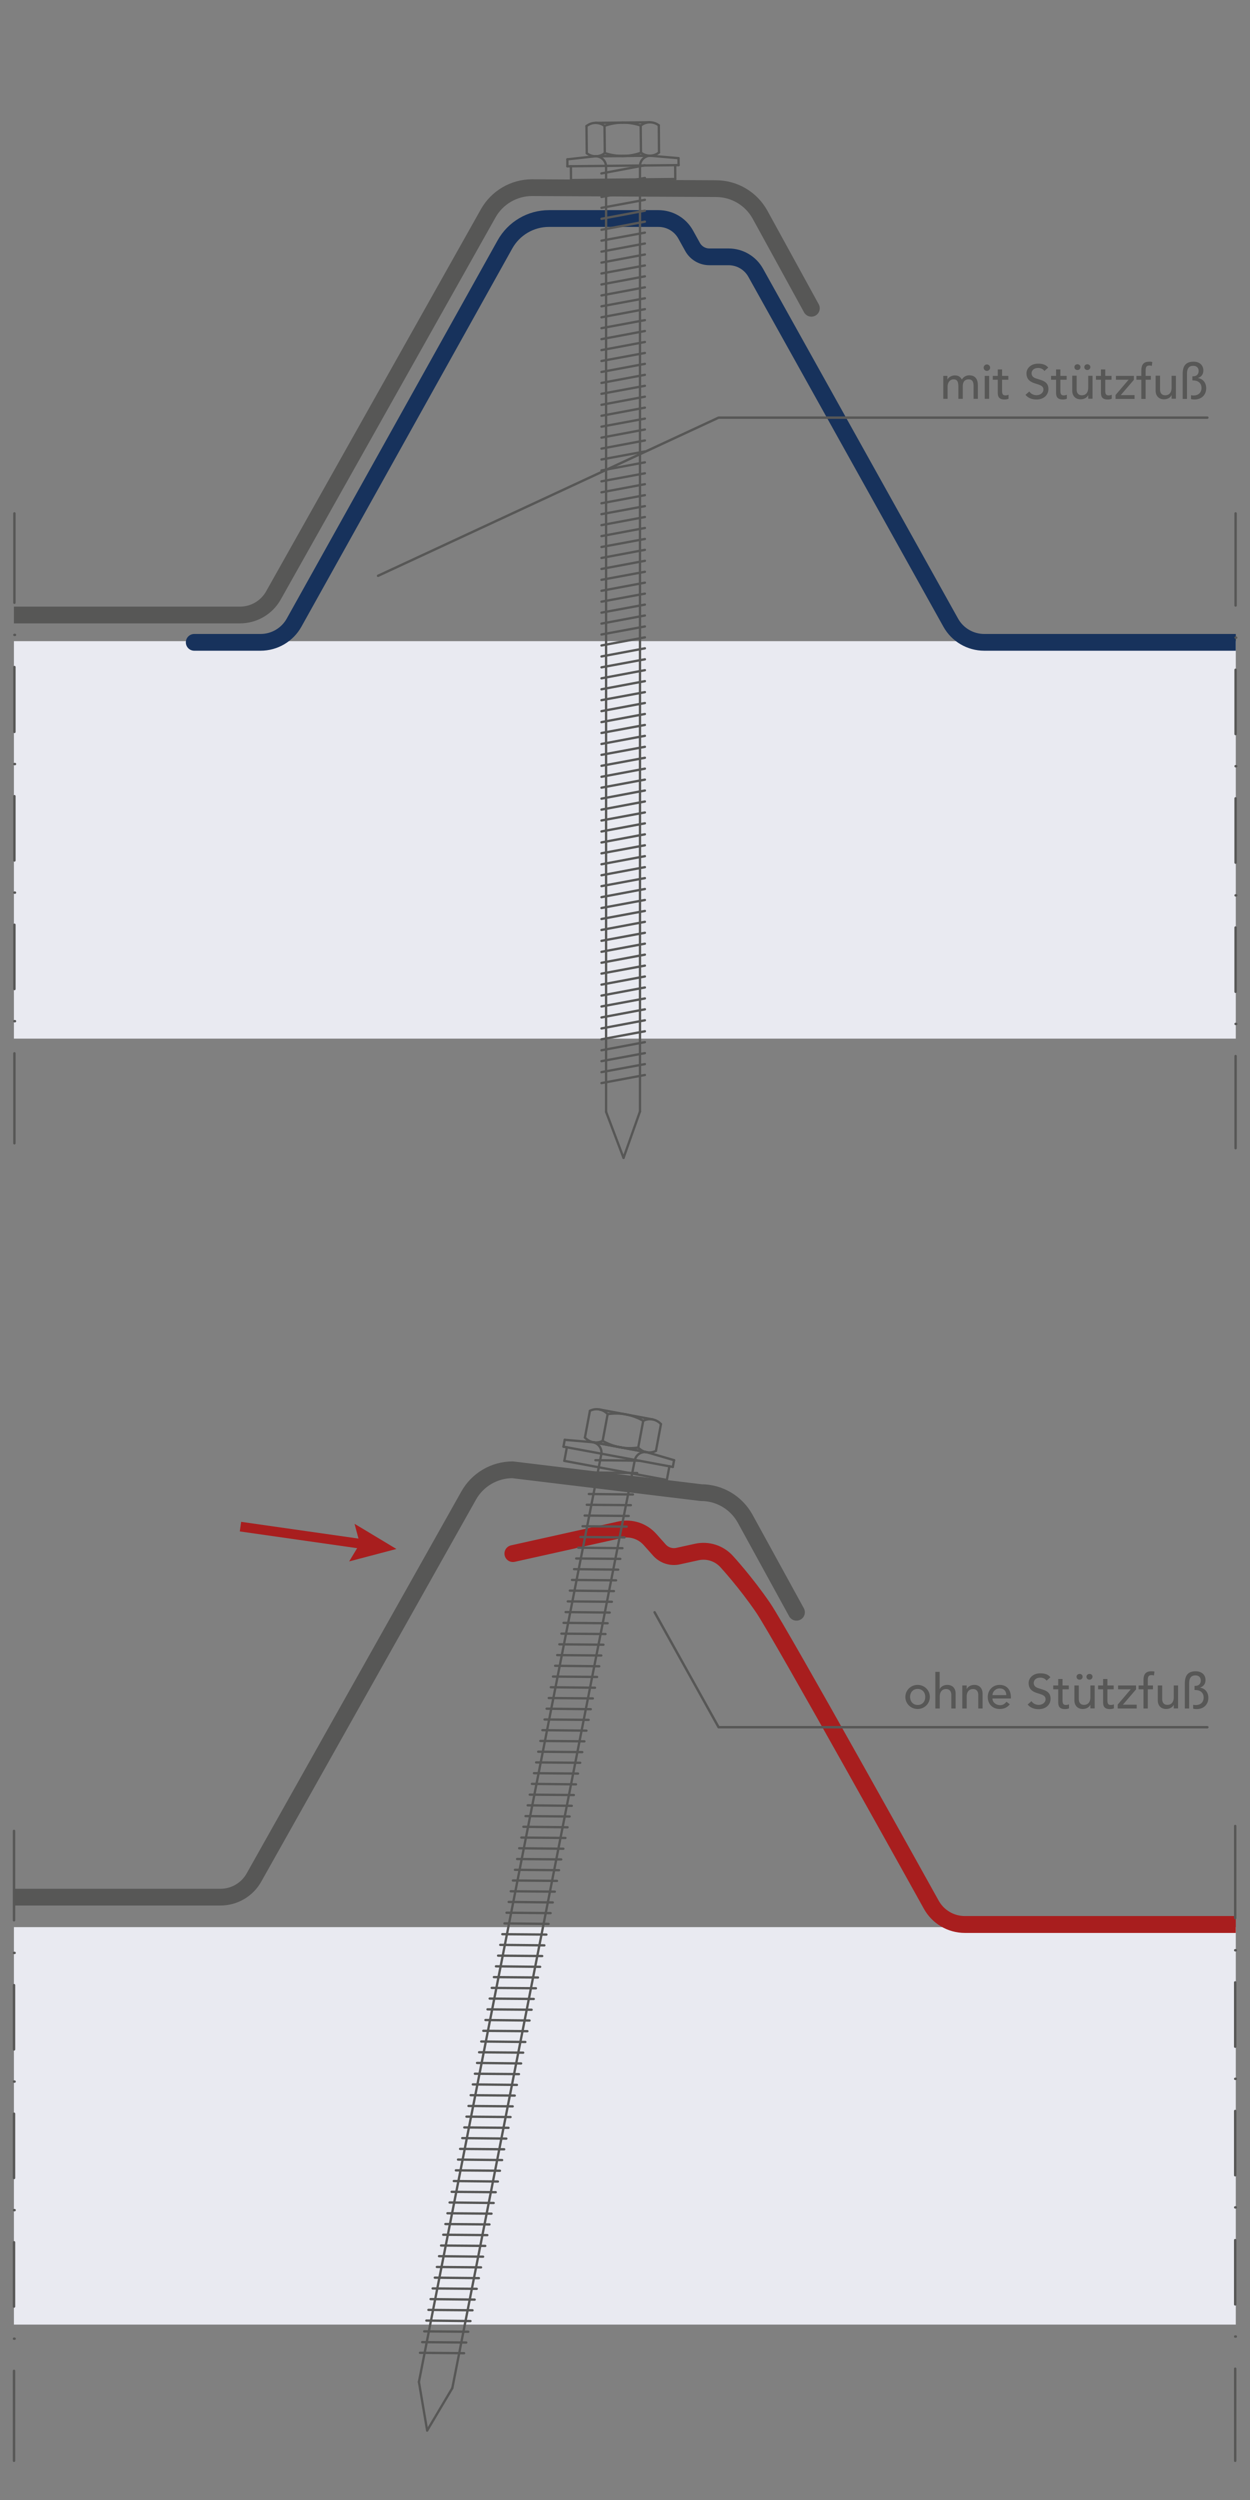 <?xml version="1.0" encoding="UTF-8"?>
<svg xmlns="http://www.w3.org/2000/svg" xmlns:xlink="http://www.w3.org/1999/xlink" version="1.1" x="0px" y="0px" viewBox="0 0 127.56 255.12" style="enable-background:new 0 0 127.56 255.12;" xml:space="preserve">
<rect x="0" y="0" width="127.56" height="255.12" fill="#808080" stroke="none"/>
<style type="text/css">
	.st0{clip-path:url(#SVGID_00000008856929670883275880000015104819167133571758_);fill:#E9EAF1;}
	.st1{clip-path:url(#SVGID_00000008856929670883275880000015104819167133571758_);}
	.st2{fill:none;stroke:#17325C;stroke-width:1.71;stroke-linecap:round;stroke-linejoin:round;}
	.st3{fill:none;stroke:#575756;stroke-width:1.71;stroke-linecap:round;stroke-linejoin:round;}
	.st4{fill:none;stroke:#575756;stroke-width:0.237;stroke-linecap:round;stroke-linejoin:round;stroke-miterlimit:10;}
	.st5{clip-path:url(#SVGID_00000059280305107339202340000003699829389540694932_);fill:#E9EAF1;}
	.st6{clip-path:url(#SVGID_00000059280305107339202340000003699829389540694932_);}
	.st7{fill:none;stroke:#A81E1E;stroke-width:1.722;stroke-linecap:round;stroke-linejoin:round;}
	.st8{fill:none;stroke:#A81E1E;stroke-width:0.989;stroke-linejoin:round;}
	.st9{fill:#A81E1E;}
	.st10{fill:none;stroke:#575756;stroke-width:0.247;stroke-linecap:round;stroke-linejoin:round;stroke-miterlimit:10;}
	.st11{fill:#575756;}
</style>
<g id="Grafik">
</g>
<g id="Querschnitt">
	<g>
		<g>
			<defs>
				<rect id="SVGID_1_" x="1.42" y="9.22" width="124.69" height="111.26"></rect>
			</defs>
			<clipPath id="SVGID_00000152981513911181167430000015263236731724938396_">
				<use xlink:href="#SVGID_1_" style="overflow:visible;"></use>
			</clipPath>
			
				<rect x="-92.79" y="65.43" style="clip-path:url(#SVGID_00000152981513911181167430000015263236731724938396_);fill:#E9EAF1;" width="310.19" height="40.56"></rect>
			
				<g id="LINE_00000049902022757881924000000008497461835695644546_" style="clip-path:url(#SVGID_00000152981513911181167430000015263236731724938396_);">
				<path class="st2" d="M201.42,65.55h-2.4c-0.49,0-0.98-0.11-1.43-0.31l-4.27-1.96c-0.61-0.28-1.27-0.42-1.94-0.42h-28.8      c-0.67,0-1.33,0.14-1.94,0.42l-4.27,1.96c-0.45,0.21-0.93,0.31-1.43,0.31h-54.5c-1.42,0-2.73-0.77-3.42-2.01l-19.9-35.7      c-0.56-1.01-1.62-1.63-2.78-1.63h-1.95c-0.71,0-1.36-0.38-1.71-1l-0.71-1.28c-0.56-1.01-1.62-1.63-2.78-1.63H56.02      c-1.86,0-3.58,1.01-4.49,2.64L30.01,63.54c-0.69,1.24-2,2.01-3.42,2.01h-6.77"></path>
				<path class="st3" d="M82.8,31.46l-5.25-9.57c-0.91-1.63-2.62-2.64-4.49-2.64L54.3,19.15c-1.86,0-3.58,1.01-4.49,2.64      l-21.9,38.96c-0.69,1.24-2,2.01-3.42,2.01h-53.7c-0.49,0-0.98-0.11-1.43-0.31l-4.27-1.96c-0.61-0.28-1.27-0.42-1.94-0.42h-28.8      c-0.67,0-1.33,0.14-1.94,0.42l-4.27,1.96c-0.45,0.21-0.93,0.31-1.43,0.31h-3.9"></path>
			</g>
			<g style="clip-path:url(#SVGID_00000152981513911181167430000015263236731724938396_);">
				<g id="LINE_00000128464216441622686500000010672439194517586587_">
					<line class="st4" x1="61.85" y1="17" x2="61.85" y2="113.46"></line>
				</g>
				<g id="LINE_00000011752928819563021520000007317527412137725851_">
					<line class="st4" x1="65.31" y1="16.96" x2="65.31" y2="113.42"></line>
				</g>
				<g id="ARC_00000083807126804586243800000007565343865705917078_">
					<path class="st4" d="M63.53,12.51c-0.63,0.01-1.25,0.12-1.84,0.33"></path>
				</g>
				<g id="ARC_00000065041429819138808000000008954453298543195572_">
					<path class="st4" d="M65.38,12.81c-0.59-0.2-1.22-0.3-1.85-0.3"></path>
				</g>
				<g id="ARC_00000075843690613854952130000009711611373473596350_">
					<path class="st4" d="M67.23,12.79c-0.55-0.42-1.31-0.41-1.84,0.02"></path>
				</g>
				<g id="ARC_00000121270824439698213240000014785527150860434314_">
					<path class="st4" d="M61.69,12.85c-0.55-0.42-1.31-0.41-1.84,0.02"></path>
				</g>
				<g id="ARC_00000106858977373160687130000003583883668082185394_">
					<path class="st4" d="M61.72,15.62c0.59,0.2,1.22,0.3,1.85,0.3"></path>
				</g>
				<g id="ARC_00000089570986956756407750000006716626504999733433_">
					<path class="st4" d="M63.57,15.92c0.63-0.01,1.25-0.12,1.84-0.33"></path>
				</g>
				<g id="LINE_00000064320064928365758310000008900878355317864346_">
					<line class="st4" x1="61.72" y1="15.62" x2="61.69" y2="12.85"></line>
				</g>
				<g id="LINE_00000137841566740679936860000017540842708389636268_">
					<line class="st4" x1="65.38" y1="12.81" x2="65.41" y2="15.58"></line>
				</g>
				<g id="LINE_00000074405884471099006840000012672618660303919013_">
					<line class="st4" x1="67.25" y1="15.56" x2="67.23" y2="12.79"></line>
				</g>
				<g id="LINE_00000088103816045676969980000008324801763426800513_">
					<line class="st4" x1="59.85" y1="12.86" x2="59.88" y2="15.64"></line>
				</g>
				<g id="LINE_00000093141907053217242890000003881743403207365792_">
					<line class="st4" x1="60.77" y1="12.54" x2="66.3" y2="12.48"></line>
				</g>
				<g id="LINE_00000149349556828045555400000011325440705762249395_">
					<line class="st4" x1="60.8" y1="15.94" x2="66.33" y2="15.89"></line>
				</g>
				<g id="ARC_00000150785404135406696380000013704443553325605563_">
					<path class="st4" d="M66.36,15.89c-0.59,0.01-1.06,0.49-1.05,1.07v0"></path>
				</g>
				<g id="ARC_00000155128067979431790050000014492261704613847967_">
					<path class="st4" d="M65.41,15.58c0.55,0.42,1.31,0.41,1.84-0.02"></path>
				</g>
				<g id="ARC_00000098191863248627302980000001118408023602911914_">
					<path class="st4" d="M59.88,15.64c0.55,0.42,1.31,0.41,1.84-0.02"></path>
				</g>
				<g id="ARC_00000131326479842102456750000011253092124528244865_">
					<path class="st4" d="M61.85,17c-0.01-0.59-0.49-1.06-1.07-1.05"></path>
				</g>
				<g id="LINE_00000166649862699954396580000011729233332397797002_">
					<line class="st4" x1="61.38" y1="18.98" x2="65.81" y2="18.16"></line>
				</g>
				<g id="LINE_00000045604614241583133660000015055716416353663387_">
					<line class="st4" x1="61.38" y1="20.1" x2="65.81" y2="19.27"></line>
				</g>
				<g id="LINE_00000062871846711365630330000005924830722004333499_">
					<line class="st4" x1="61.38" y1="21.21" x2="65.81" y2="20.39"></line>
				</g>
				<g id="LINE_00000067208124312773954320000012214252882299159966_">
					<line class="st4" x1="61.38" y1="22.33" x2="65.81" y2="21.5"></line>
				</g>
				<g id="LINE_00000000905008860971666080000009192269078485688231_">
					<line class="st4" x1="61.38" y1="23.45" x2="65.81" y2="22.62"></line>
				</g>
				<g id="LINE_00000009591040584512149240000010946984317496256898_">
					<line class="st4" x1="61.38" y1="24.56" x2="65.81" y2="23.74"></line>
				</g>
				<g id="LINE_00000025441653579390878220000008814713966903452586_">
					<line class="st4" x1="61.38" y1="25.68" x2="65.81" y2="24.85"></line>
				</g>
				<g id="LINE_00000119101608585181620610000003903385263185549735_">
					<line class="st4" x1="61.38" y1="26.8" x2="65.81" y2="25.97"></line>
				</g>
				<g id="LINE_00000135679603270072600930000002070342531225995162_">
					<line class="st4" x1="61.38" y1="27.91" x2="65.81" y2="27.09"></line>
				</g>
				<g id="LINE_00000036945186449244198210000015547964930638736528_">
					<line class="st4" x1="61.38" y1="29.03" x2="65.81" y2="28.2"></line>
				</g>
				<g id="LINE_00000071545064600888698650000018356783873480469684_">
					<line class="st4" x1="61.38" y1="30.15" x2="65.81" y2="29.32"></line>
				</g>
				<g id="LINE_00000018930355477288803900000016621772621634947476_">
					<line class="st4" x1="61.38" y1="31.26" x2="65.81" y2="30.44"></line>
				</g>
				<g id="LINE_00000078726465673265933410000017640549678196297622_">
					<line class="st4" x1="61.38" y1="32.38" x2="65.81" y2="31.55"></line>
				</g>
				<g id="LINE_00000179647873856442208710000012183878339989334437_">
					<line class="st4" x1="61.38" y1="33.49" x2="65.81" y2="32.67"></line>
				</g>
				<g id="LINE_00000041256769298426599980000008273642138737035673_">
					<line class="st4" x1="61.38" y1="34.61" x2="65.81" y2="33.78"></line>
				</g>
				<g id="LINE_00000145768001385956014180000012316856829887714478_">
					<line class="st4" x1="61.38" y1="35.73" x2="65.81" y2="34.9"></line>
				</g>
				<g id="LINE_00000142158450116486462210000007425254826235733932_">
					<line class="st4" x1="61.38" y1="36.84" x2="65.81" y2="36.02"></line>
				</g>
				<g id="LINE_00000123429363289927658060000007439101202633076133_">
					<line class="st4" x1="61.38" y1="37.96" x2="65.81" y2="37.13"></line>
				</g>
				<g id="LINE_00000098942014372576381950000003959543419250302873_">
					<line class="st4" x1="61.38" y1="39.08" x2="65.81" y2="38.25"></line>
				</g>
				<g id="LINE_00000146486848839141479230000012159490114535390356_">
					<line class="st4" x1="61.38" y1="40.19" x2="65.81" y2="39.37"></line>
				</g>
				<g id="LINE_00000067233217583053351940000003722509494444233863_">
					<line class="st4" x1="61.38" y1="41.31" x2="65.81" y2="40.48"></line>
				</g>
				<g id="LINE_00000054240470914689942800000008200557914728272293_">
					<line class="st4" x1="61.38" y1="42.43" x2="65.81" y2="41.6"></line>
				</g>
				<g id="LINE_00000083805177696514410340000012561566982802681756_">
					<line class="st4" x1="61.38" y1="43.54" x2="65.81" y2="42.72"></line>
				</g>
				<g id="LINE_00000075843341480615945240000003864183403149092529_">
					<line class="st4" x1="61.38" y1="44.66" x2="65.81" y2="43.83"></line>
				</g>
				<g id="LINE_00000021088889949798567940000002287109367847032479_">
					<line class="st4" x1="61.38" y1="45.78" x2="65.81" y2="44.95"></line>
				</g>
				<g id="LINE_00000080187212471411743620000000135463359293366183_">
					<line class="st4" x1="61.38" y1="46.89" x2="65.81" y2="46.07"></line>
				</g>
				<g id="LINE_00000107568538606956590100000007916693245981893511_">
					<line class="st4" x1="61.38" y1="48.01" x2="65.81" y2="47.18"></line>
				</g>
				<g id="LINE_00000107573573699221482650000010182778025121653165_">
					<line class="st4" x1="61.38" y1="49.12" x2="65.81" y2="48.3"></line>
				</g>
				<g id="LINE_00000025432845240362484750000002221679408675409061_">
					<line class="st4" x1="61.38" y1="50.24" x2="65.81" y2="49.41"></line>
				</g>
				<g id="LINE_00000083063024179993229580000010986600462190575271_">
					<line class="st4" x1="61.38" y1="51.36" x2="65.81" y2="50.53"></line>
				</g>
				<g id="LINE_00000121992416475826830460000004181394337747880109_">
					<line class="st4" x1="61.38" y1="52.47" x2="65.81" y2="51.65"></line>
				</g>
				<g id="LINE_00000129885237851946979590000014782440095196059552_">
					<line class="st4" x1="61.38" y1="53.59" x2="65.81" y2="52.76"></line>
				</g>
				<g id="LINE_00000175307428615003851210000013680615102924179079_">
					<line class="st4" x1="61.38" y1="54.71" x2="65.81" y2="53.88"></line>
				</g>
				<g id="LINE_00000121265221476672553430000002998868701092215445_">
					<line class="st4" x1="61.38" y1="55.82" x2="65.81" y2="55"></line>
				</g>
				<g id="LINE_00000100343504728334650360000009724668257569647523_">
					<line class="st4" x1="61.38" y1="56.94" x2="65.81" y2="56.11"></line>
				</g>
				<g id="LINE_00000124135102864637978580000013164559627933747592_">
					<line class="st4" x1="61.38" y1="58.06" x2="65.81" y2="57.23"></line>
				</g>
				<g id="LINE_00000019677498058707999980000016878119355766014367_">
					<line class="st4" x1="61.38" y1="59.17" x2="65.81" y2="58.35"></line>
				</g>
				<g id="LINE_00000066488413190599303150000004910053773173655680_">
					<line class="st4" x1="61.38" y1="60.29" x2="65.81" y2="59.46"></line>
				</g>
				<g id="LINE_00000108287908954104440580000005633884389689051266_">
					<line class="st4" x1="61.38" y1="61.4" x2="65.81" y2="60.58"></line>
				</g>
				<g id="LINE_00000130604529255517441230000008891716622238875327_">
					<line class="st4" x1="61.38" y1="62.52" x2="65.81" y2="61.7"></line>
				</g>
				<g id="LINE_00000100343217118807543340000014133612769430508476_">
					<line class="st4" x1="61.38" y1="63.64" x2="65.81" y2="62.81"></line>
				</g>
				<g id="LINE_00000013171207015260676660000009456135443207910326_">
					<line class="st4" x1="61.38" y1="64.75" x2="65.81" y2="63.93"></line>
				</g>
				<g id="LINE_00000101822710120577373730000002397620261244954540_">
					<line class="st4" x1="61.38" y1="65.87" x2="65.81" y2="65.04"></line>
				</g>
				<g id="LINE_00000016769578409065575240000008414056965116121520_">
					<line class="st4" x1="61.38" y1="66.99" x2="65.81" y2="66.16"></line>
				</g>
				<g id="LINE_00000163778175620663773070000015016353699065338505_">
					<line class="st4" x1="61.38" y1="68.1" x2="65.81" y2="67.28"></line>
				</g>
				<g id="LINE_00000170278557295374800760000007296323392104560261_">
					<line class="st4" x1="61.38" y1="69.22" x2="65.81" y2="68.39"></line>
				</g>
				<g id="LINE_00000029029535532731444230000001997731437918170273_">
					<line class="st4" x1="61.38" y1="70.34" x2="65.81" y2="69.51"></line>
				</g>
				<g id="LINE_00000124124815142732506510000000111136849319159442_">
					<line class="st4" x1="61.38" y1="71.45" x2="65.81" y2="70.63"></line>
				</g>
				<g id="LINE_00000155120771576237403960000008431950558183443642_">
					<line class="st4" x1="61.38" y1="72.57" x2="65.81" y2="71.74"></line>
				</g>
				<g id="LINE_00000163790163993218718980000008174548613006542512_">
					<line class="st4" x1="61.38" y1="73.69" x2="65.81" y2="72.86"></line>
				</g>
				<g id="LINE_00000061457959989912461460000012972832919324867977_">
					<line class="st4" x1="61.38" y1="74.8" x2="65.81" y2="73.98"></line>
				</g>
				<g id="LINE_00000071552457546159329180000008686379656270445222_">
					<line class="st4" x1="61.38" y1="75.92" x2="65.81" y2="75.09"></line>
				</g>
				<g id="LINE_00000075849741120365270830000017369019256313088692_">
					<line class="st4" x1="61.38" y1="77.03" x2="65.81" y2="76.21"></line>
				</g>
				<g id="LINE_00000054967288597411717250000005699750472358315695_">
					<line class="st4" x1="61.38" y1="78.15" x2="65.81" y2="77.33"></line>
				</g>
				<g id="LINE_00000030478562373743067380000009226100990556082564_">
					<line class="st4" x1="61.38" y1="79.27" x2="65.81" y2="78.44"></line>
				</g>
				<g id="LINE_00000029034143429441295590000004583864000828631205_">
					<line class="st4" x1="61.38" y1="80.38" x2="65.81" y2="79.56"></line>
				</g>
				<g id="LINE_00000040577194918361311510000009814711682096019896_">
					<line class="st4" x1="61.38" y1="81.5" x2="65.81" y2="80.67"></line>
				</g>
				<g id="LINE_00000105403597878245880320000007883985594042823084_">
					<line class="st4" x1="61.38" y1="82.62" x2="65.81" y2="81.79"></line>
				</g>
				<g id="LINE_00000136409670497047664460000015347588041953583279_">
					<line class="st4" x1="61.38" y1="83.73" x2="65.81" y2="82.91"></line>
				</g>
				<g id="LINE_00000009584358777938341410000016329307349248831632_">
					<line class="st4" x1="61.38" y1="84.85" x2="65.81" y2="84.02"></line>
				</g>
				<g id="LINE_00000104701151988532701600000011116577331143142276_">
					<line class="st4" x1="61.38" y1="85.97" x2="65.81" y2="85.14"></line>
				</g>
				<g id="LINE_00000136410739156988784560000004314749378785510278_">
					<line class="st4" x1="61.38" y1="87.08" x2="65.81" y2="86.26"></line>
				</g>
				<g id="LINE_00000025433338020740418480000017177729535432626571_">
					<line class="st4" x1="61.38" y1="88.2" x2="65.81" y2="87.37"></line>
				</g>
				<g id="LINE_00000001637428533745179610000005705886388601092781_">
					<line class="st4" x1="61.38" y1="89.32" x2="65.81" y2="88.49"></line>
				</g>
				<g id="LINE_00000077287169514264953450000003330443192185648540_">
					<line class="st4" x1="61.38" y1="90.43" x2="65.81" y2="89.61"></line>
				</g>
				<g id="LINE_00000142897856897749747570000010932382352177234865_">
					<line class="st4" x1="61.38" y1="91.55" x2="65.81" y2="90.72"></line>
				</g>
				<g id="LINE_00000091735748738725086090000016946757500419682474_">
					<line class="st4" x1="61.38" y1="92.66" x2="65.81" y2="91.84"></line>
				</g>
				<g id="LINE_00000114764834233224983670000002483403444770257321_">
					<line class="st4" x1="61.38" y1="93.78" x2="65.81" y2="92.96"></line>
				</g>
				<g id="LINE_00000052097277553011298980000017723977091379239808_">
					<line class="st4" x1="61.38" y1="94.9" x2="65.81" y2="94.07"></line>
				</g>
				<g id="LINE_00000017506129007156519170000012910658998600449703_">
					<line class="st4" x1="61.38" y1="96.01" x2="65.81" y2="95.19"></line>
				</g>
				<g id="LINE_00000016061017771699835370000016979720614005270972_">
					<line class="st4" x1="61.38" y1="97.13" x2="65.81" y2="96.3"></line>
				</g>
				<g id="LINE_00000173130923049354903470000000371020823105798547_">
					<line class="st4" x1="61.38" y1="98.25" x2="65.81" y2="97.42"></line>
				</g>
				<g id="LINE_00000129907121857790433550000016220849047745847450_">
					<line class="st4" x1="61.38" y1="99.36" x2="65.81" y2="98.54"></line>
				</g>
				<g id="LINE_00000183929573951670216760000000946250983173917340_">
					<line class="st4" x1="61.38" y1="100.48" x2="65.81" y2="99.65"></line>
				</g>
				<g id="LINE_00000040558373825325089560000006383598331360584880_">
					<line class="st4" x1="61.38" y1="101.6" x2="65.81" y2="100.77"></line>
				</g>
				<g id="LINE_00000085970814734038540330000001331170709420627078_">
					<line class="st4" x1="61.38" y1="102.71" x2="65.81" y2="101.89"></line>
				</g>
				<g id="LINE_00000005971819551301625760000006322384582348599975_">
					<line class="st4" x1="61.38" y1="103.83" x2="65.81" y2="103"></line>
				</g>
				<g id="LINE_00000097488532643194058800000010658216425700548793_">
					<line class="st4" x1="61.38" y1="104.95" x2="65.81" y2="104.12"></line>
				</g>
				<g id="LINE_00000116925371243968506130000000007983436612825788_">
					<line class="st4" x1="61.38" y1="106.06" x2="65.81" y2="105.24"></line>
				</g>
				<g id="LINE_00000099644624143092788320000005004993393509358754_">
					<line class="st4" x1="61.38" y1="107.18" x2="65.81" y2="106.35"></line>
				</g>
				<g id="LINE_00000135683416177353468230000012731792053333228215_">
					<line class="st4" x1="61.38" y1="108.29" x2="65.81" y2="107.47"></line>
				</g>
				<g id="LINE_00000162314930784933527360000016995095647166133139_">
					<line class="st4" x1="61.38" y1="109.41" x2="65.81" y2="108.59"></line>
				</g>
				<g id="LINE_00000061464492867313245860000010848660164085893785_">
					<line class="st4" x1="61.38" y1="110.53" x2="65.81" y2="109.7"></line>
				</g>
				<g id="LINE_00000026841495912251324480000004346084760644763833_">
					<line class="st4" x1="61.37" y1="17.7" x2="65.79" y2="16.87"></line>
				</g>
				<g id="LINE_00000164474649899345734720000003732157298382310032_">
					<line class="st4" x1="66.33" y1="15.89" x2="60.8" y2="15.94"></line>
				</g>
				<g id="LINE_00000024714481056375812200000012910770599802269572_">
					<line class="st4" x1="68.9" y1="16.86" x2="68.91" y2="18.27"></line>
				</g>
				<g id="LINE_00000116941236525312132930000003098594285507675535_">
					<line class="st4" x1="68.91" y1="18.27" x2="58.27" y2="18.38"></line>
				</g>
				<g id="LINE_00000067958516876582238060000002455417517018757554_">
					<line class="st4" x1="58.27" y1="18.38" x2="58.26" y2="16.96"></line>
				</g>
				<g id="LINE_00000054951170414088025210000003485107680958068118_">
					<line class="st4" x1="57.9" y1="16.97" x2="69.25" y2="16.85"></line>
				</g>
				<g id="LINE_00000129890742072031827340000002495876161585681063_">
					<line class="st4" x1="69.25" y1="16.85" x2="69.24" y2="16.14"></line>
				</g>
				<g id="LINE_00000037665466172514407480000012648860519473716148_">
					<line class="st4" x1="57.9" y1="16.26" x2="57.9" y2="16.97"></line>
				</g>
				<g id="LINE_00000044900608534665140460000016063653472201756815_">
					<line class="st4" x1="57.9" y1="16.26" x2="60.8" y2="15.94"></line>
				</g>
				<g id="LINE_00000039112861183690291720000003818972824452583858_">
					<line class="st4" x1="66.33" y1="15.89" x2="69.24" y2="16.14"></line>
				</g>
				<g id="LINE_00000083792910710540703850000016990360742109397422_">
					<line class="st4" x1="63.63" y1="118.16" x2="61.85" y2="113.46"></line>
				</g>
				<g id="LINE_00000091000475927857274900000017517107591211593381_">
					<line class="st4" x1="63.63" y1="118.16" x2="65.31" y2="113.42"></line>
				</g>
			</g>
		</g>
		<g>
			<defs>
				<rect id="SVGID_00000051364619155088334650000002609523269092930464_" x="1.42" y="137.69" width="124.69" height="111.26"></rect>
			</defs>
			<clipPath id="SVGID_00000034082530782615738170000016366109901640971185_">
				<use xlink:href="#SVGID_00000051364619155088334650000002609523269092930464_" style="overflow:visible;"></use>
			</clipPath>
			
				<rect x="-94.29" y="196.66" style="clip-path:url(#SVGID_00000034082530782615738170000016366109901640971185_);fill:#E9EAF1;" width="310.19" height="40.56"></rect>
			
				<g id="LINE_00000033370760705194385740000006570418978738652091_" style="clip-path:url(#SVGID_00000034082530782615738170000016366109901640971185_);">
				<path class="st7" d="M199.44,196.39h-2.4c-0.49,0-0.98-0.11-1.43-0.31l-4.27-1.96c-0.61-0.28-1.27-0.42-1.94-0.42h-28.8      c-0.67,0-1.33,0.14-1.94,0.42l-4.27,1.96c-0.45,0.21-0.93,0.31-1.43,0.31h-54.5c-1.42,0-2.73-0.77-3.42-2.01      c0,0-15.38-27.69-17.15-30.29c-1.77-2.6-3.72-4.72-3.72-4.72c-0.77-0.86-1.94-1.24-3.07-0.99l-1.91,0.42      c-0.69,0.15-1.41-0.08-1.89-0.61l-0.97-1.09c-0.77-0.86-1.94-1.24-3.07-0.99l-10.92,2.43"></path>
				<path class="st3" d="M81.28,164.53l-5.25-9.57c-0.91-1.63-2.62-2.64-4.49-2.64l-19.23-2.33c-1.86,0-3.58,1.01-4.49,2.64      l-21.9,38.96c-0.69,1.24-2,2.01-3.42,2.01h-53.7c-0.49,0-0.98-0.11-1.43-0.31l-4.27-1.96c-0.61-0.28-1.27-0.42-1.94-0.42h-28.8      c-0.67,0-1.33,0.14-1.94,0.42l-4.27,1.96c-0.45,0.21-0.93,0.31-1.43,0.31h-3.9"></path>
			</g>
			<g style="clip-path:url(#SVGID_00000034082530782615738170000016366109901640971185_);">
				<g id="LINE_00000044140679794541879940000011832737314741657487_">
					<line class="st4" x1="61.36" y1="148.42" x2="42.75" y2="243.07"></line>
				</g>
				<g id="LINE_00000010276374500965539570000009847930216731900579_">
					<line class="st4" x1="64.77" y1="149.05" x2="46.16" y2="243.7"></line>
				</g>
				<g id="ARC_00000121972085882030650250000003153055060436179610_">
					<path class="st4" d="M63.88,144.34c-0.62-0.12-1.25-0.12-1.87-0.03"></path>
				</g>
				<g id="ARC_00000015336865144837404380000007932990718761747877_">
					<path class="st4" d="M65.64,144.99c-0.54-0.31-1.14-0.53-1.76-0.65"></path>
				</g>
				<g id="ARC_00000135671547032930606740000005240342469850161793_">
					<path class="st4" d="M67.45,145.33c-0.46-0.51-1.2-0.65-1.81-0.34"></path>
				</g>
				<g id="ARC_00000152262154029371388220000018288948028825348271_">
					<path class="st4" d="M62.01,144.31c-0.46-0.51-1.2-0.65-1.81-0.34"></path>
				</g>
				<g id="ARC_00000031890716502063438670000013065367683723816633_">
					<path class="st4" d="M61.5,147.04c0.54,0.31,1.14,0.53,1.76,0.65"></path>
				</g>
				<g id="ARC_00000018233797085351254010000006262809485669024401_">
					<path class="st4" d="M63.26,147.69c0.62,0.12,1.25,0.12,1.87,0.03"></path>
				</g>
				<g id="LINE_00000103968054121151031950000009777595591822169263_">
					<line class="st4" x1="61.5" y1="147.04" x2="62.01" y2="144.31"></line>
				</g>
				<g id="LINE_00000008843924162944842700000009101417226431352473_">
					<line class="st4" x1="65.64" y1="144.99" x2="65.13" y2="147.72"></line>
				</g>
				<g id="LINE_00000090999598738821291270000011819156240847603388_">
					<line class="st4" x1="66.94" y1="148.05" x2="67.45" y2="145.33"></line>
				</g>
				<g id="LINE_00000033342106477593143420000009601042094414412724_">
					<line class="st4" x1="60.2" y1="143.98" x2="59.69" y2="146.7"></line>
				</g>
				<g id="LINE_00000043417966626369731670000007260342761338263987_">
					<line class="st4" x1="61.16" y1="143.83" x2="66.6" y2="144.85"></line>
				</g>
				<g id="LINE_00000161618835485262621520000006841527274193036222_">
					<line class="st4" x1="60.54" y1="147.18" x2="65.98" y2="148.19"></line>
				</g>
				<g id="ARC_00000004505627194964033820000004242913520664254856_">
					<path class="st4" d="M66.01,148.2c-0.58-0.11-1.13,0.27-1.24,0.85h0"></path>
				</g>
				<g id="ARC_00000178912664295951383940000013563672754117969797_">
					<path class="st4" d="M65.13,147.72c0.46,0.51,1.2,0.65,1.81,0.34"></path>
				</g>
				<g id="ARC_00000094585141108485226020000013257577393690609805_">
					<path class="st4" d="M59.69,146.7c0.46,0.51,1.2,0.65,1.81,0.34"></path>
				</g>
				<g id="ARC_00000061449659108340635250000013815136730029369729_">
					<path class="st4" d="M61.36,148.42c0.11-0.58-0.27-1.13-0.85-1.24"></path>
				</g>
				<g id="LINE_00000013895454505774035040000010119331886726368155_">
					<line class="st4" x1="60.52" y1="150.27" x2="65.02" y2="150.32"></line>
				</g>
				<g id="LINE_00000142147892417944354810000014959060398882648195_">
					<line class="st4" x1="60.31" y1="151.37" x2="64.81" y2="151.41"></line>
				</g>
				<g id="LINE_00000031895809895491158660000005332681117988265388_">
					<line class="st4" x1="60.09" y1="152.46" x2="64.59" y2="152.51"></line>
				</g>
				<g id="LINE_00000093177396043391618310000013659920033676730544_">
					<line class="st4" x1="59.88" y1="153.56" x2="64.38" y2="153.6"></line>
				</g>
				<g id="LINE_00000064343569436455765240000001107389147359692196_">
					<line class="st4" x1="59.66" y1="154.66" x2="64.16" y2="154.7"></line>
				</g>
				<g id="LINE_00000168804404317395035360000004857868740902256549_">
					<line class="st4" x1="59.45" y1="155.75" x2="63.95" y2="155.79"></line>
				</g>
				<g id="LINE_00000152228936387163257480000001422048552848137626_">
					<line class="st4" x1="59.23" y1="156.85" x2="63.73" y2="156.89"></line>
				</g>
				<g id="LINE_00000016784388596942709450000015276543335537446307_">
					<line class="st4" x1="59.01" y1="157.94" x2="63.52" y2="157.99"></line>
				</g>
				<g id="LINE_00000125568983989172226260000006269054693586975386_">
					<line class="st4" x1="58.8" y1="159.04" x2="63.3" y2="159.08"></line>
				</g>
				<g id="LINE_00000100340210883516111640000005864539565074325687_">
					<line class="st4" x1="58.58" y1="160.13" x2="63.09" y2="160.18"></line>
				</g>
				<g id="LINE_00000143615224365705460830000005617189855496741806_">
					<line class="st4" x1="58.37" y1="161.23" x2="62.87" y2="161.27"></line>
				</g>
				<g id="LINE_00000124851697023486587290000004999720887833458361_">
					<line class="st4" x1="58.15" y1="162.32" x2="62.65" y2="162.37"></line>
				</g>
				<g id="LINE_00000023968105600125373960000000344946520804623750_">
					<line class="st4" x1="57.94" y1="163.42" x2="62.44" y2="163.46"></line>
				</g>
				<g id="LINE_00000021114515260969023380000004238525618464812479_">
					<line class="st4" x1="57.72" y1="164.51" x2="62.22" y2="164.56"></line>
				</g>
				<g id="LINE_00000129887537260925002640000005940490723775447483_">
					<line class="st4" x1="57.51" y1="165.61" x2="62.01" y2="165.65"></line>
				</g>
				<g id="LINE_00000085936535632053277440000007604729917894825649_">
					<line class="st4" x1="57.29" y1="166.71" x2="61.79" y2="166.75"></line>
				</g>
				<g id="LINE_00000129895548398881527130000015290674674257986208_">
					<line class="st4" x1="57.08" y1="167.8" x2="61.58" y2="167.84"></line>
				</g>
				<g id="LINE_00000083811368135981038520000016317734018359299473_">
					<line class="st4" x1="56.86" y1="168.9" x2="61.36" y2="168.94"></line>
				</g>
				<g id="LINE_00000048482198532890194410000011716999527796309922_">
					<line class="st4" x1="56.65" y1="169.99" x2="61.15" y2="170.04"></line>
				</g>
				<g id="LINE_00000170965988253583558660000013057916106044769941_">
					<line class="st4" x1="56.43" y1="171.09" x2="60.93" y2="171.13"></line>
				</g>
				<g id="LINE_00000016771367675356116220000003863992589784816304_">
					<line class="st4" x1="56.21" y1="172.18" x2="60.72" y2="172.23"></line>
				</g>
				<g id="LINE_00000116218530652288109940000003899467194808488857_">
					<line class="st4" x1="56" y1="173.28" x2="60.5" y2="173.32"></line>
				</g>
				<g id="LINE_00000134252279956897551320000014575649350849232015_">
					<line class="st4" x1="55.78" y1="174.37" x2="60.29" y2="174.42"></line>
				</g>
				<g id="LINE_00000178165767418948387090000006725751267431021757_">
					<line class="st4" x1="55.57" y1="175.47" x2="60.07" y2="175.51"></line>
				</g>
				<g id="LINE_00000045613064276754915430000006798293778880012722_">
					<line class="st4" x1="55.35" y1="176.56" x2="59.85" y2="176.61"></line>
				</g>
				<g id="LINE_00000071538463865751639320000005488313184105231268_">
					<line class="st4" x1="55.14" y1="177.66" x2="59.64" y2="177.7"></line>
				</g>
				<g id="LINE_00000044138807893326267040000018222045608926794680_">
					<line class="st4" x1="54.92" y1="178.76" x2="59.42" y2="178.8"></line>
				</g>
				<g id="LINE_00000073683527887904212250000001462400136902826382_">
					<line class="st4" x1="54.71" y1="179.85" x2="59.21" y2="179.89"></line>
				</g>
				<g id="LINE_00000028325804214801632380000002603571345684644228_">
					<line class="st4" x1="54.49" y1="180.95" x2="58.99" y2="180.99"></line>
				</g>
				<g id="LINE_00000135677691279184765090000004414259254058948542_">
					<line class="st4" x1="54.28" y1="182.04" x2="58.78" y2="182.09"></line>
				</g>
				<g id="LINE_00000085210567512084704200000015178718109037788317_">
					<line class="st4" x1="54.06" y1="183.14" x2="58.56" y2="183.18"></line>
				</g>
				<g id="LINE_00000042003439540425125180000015798862008306717626_">
					<line class="st4" x1="53.85" y1="184.23" x2="58.35" y2="184.28"></line>
				</g>
				<g id="LINE_00000055675378503284772480000007073704388898617021_">
					<line class="st4" x1="53.63" y1="185.33" x2="58.13" y2="185.37"></line>
				</g>
				<g id="LINE_00000042703935790789071390000005090475817163020430_">
					<line class="st4" x1="53.41" y1="186.42" x2="57.92" y2="186.47"></line>
				</g>
				<g id="LINE_00000003799893940614977170000002515704210435289764_">
					<line class="st4" x1="53.2" y1="187.52" x2="57.7" y2="187.56"></line>
				</g>
				<g id="LINE_00000065052998756657946530000002264110814181966255_">
					<line class="st4" x1="52.98" y1="188.61" x2="57.49" y2="188.66"></line>
				</g>
				<g id="LINE_00000085960642698736827670000016569273491229267862_">
					<line class="st4" x1="52.77" y1="189.71" x2="57.27" y2="189.75"></line>
				</g>
				<g id="LINE_00000119798445470465804230000014869855605814426302_">
					<line class="st4" x1="52.55" y1="190.81" x2="57.05" y2="190.85"></line>
				</g>
				<g id="LINE_00000066518123104552456680000004290512677313355430_">
					<line class="st4" x1="52.34" y1="191.9" x2="56.84" y2="191.94"></line>
				</g>
				<g id="LINE_00000158012954099350869980000005375613996519396797_">
					<line class="st4" x1="52.12" y1="193" x2="56.62" y2="193.04"></line>
				</g>
				<g id="LINE_00000150093230222386178630000017503067480296351366_">
					<line class="st4" x1="51.91" y1="194.09" x2="56.41" y2="194.14"></line>
				</g>
				<g id="LINE_00000057839914470100406270000005031784001431067049_">
					<line class="st4" x1="51.69" y1="195.19" x2="56.19" y2="195.23"></line>
				</g>
				<g id="LINE_00000054244721525710381610000005196318132082069928_">
					<line class="st4" x1="51.48" y1="196.28" x2="55.98" y2="196.33"></line>
				</g>
				<g id="LINE_00000113313900773012144750000012982652624906390169_">
					<line class="st4" x1="51.26" y1="197.38" x2="55.76" y2="197.42"></line>
				</g>
				<g id="LINE_00000139254513841898160720000006145509570710530432_">
					<line class="st4" x1="51.05" y1="198.47" x2="55.55" y2="198.52"></line>
				</g>
				<g id="LINE_00000003813102641707325910000002838310281859039893_">
					<line class="st4" x1="50.83" y1="199.57" x2="55.33" y2="199.61"></line>
				</g>
				<g id="LINE_00000102511028842324271240000008381659082468223368_">
					<line class="st4" x1="50.61" y1="200.66" x2="55.12" y2="200.71"></line>
				</g>
				<g id="LINE_00000109713898391127788610000017225149528034708374_">
					<line class="st4" x1="50.4" y1="201.76" x2="54.9" y2="201.8"></line>
				</g>
				<g id="LINE_00000115502923950838623110000013513835059522661785_">
					<line class="st4" x1="50.18" y1="202.86" x2="54.69" y2="202.9"></line>
				</g>
				<g id="LINE_00000026153795110473106740000000692623768515285643_">
					<line class="st4" x1="49.97" y1="203.95" x2="54.47" y2="203.99"></line>
				</g>
				<g id="LINE_00000183215526021013356060000018271458436852957091_">
					<line class="st4" x1="49.75" y1="205.05" x2="54.25" y2="205.09"></line>
				</g>
				<g id="LINE_00000004535717406840960630000011202972193588874646_">
					<line class="st4" x1="49.54" y1="206.14" x2="54.04" y2="206.19"></line>
				</g>
				<g id="LINE_00000085942109748474275390000008997093517323568531_">
					<line class="st4" x1="49.32" y1="207.24" x2="53.82" y2="207.28"></line>
				</g>
				<g id="LINE_00000127732167706799236360000004596126628092662412_">
					<line class="st4" x1="49.11" y1="208.33" x2="53.61" y2="208.38"></line>
				</g>
				<g id="LINE_00000106825890083473161640000016576717820200380351_">
					<line class="st4" x1="48.89" y1="209.43" x2="53.39" y2="209.47"></line>
				</g>
				<g id="LINE_00000047771177315622426860000002063398758217271462_">
					<line class="st4" x1="48.68" y1="210.52" x2="53.18" y2="210.57"></line>
				</g>
				<g id="LINE_00000084503888401464213030000003634725348248437671_">
					<line class="st4" x1="48.46" y1="211.62" x2="52.96" y2="211.66"></line>
				</g>
				<g id="LINE_00000036947840620471556570000010395762669831964811_">
					<line class="st4" x1="48.25" y1="212.71" x2="52.75" y2="212.76"></line>
				</g>
				<g id="LINE_00000009584530013127919010000016959774834353879685_">
					<line class="st4" x1="48.03" y1="213.81" x2="52.53" y2="213.85"></line>
				</g>
				<g id="LINE_00000109025977827557954120000001600409906833393025_">
					<line class="st4" x1="47.81" y1="214.91" x2="52.32" y2="214.95"></line>
				</g>
				<g id="LINE_00000030460285192044114820000004776784409171712936_">
					<line class="st4" x1="47.6" y1="216" x2="52.1" y2="216.04"></line>
				</g>
				<g id="LINE_00000093142214321580639320000014726300625890481592_">
					<line class="st4" x1="47.38" y1="217.1" x2="51.89" y2="217.14"></line>
				</g>
				<g id="LINE_00000171694190469851203490000006184216917914342553_">
					<line class="st4" x1="47.17" y1="218.19" x2="51.67" y2="218.24"></line>
				</g>
				<g id="LINE_00000167381507650812840830000003992587111133651848_">
					<line class="st4" x1="46.95" y1="219.29" x2="51.45" y2="219.33"></line>
				</g>
				<g id="LINE_00000175295001988115911000000011535049493913687228_">
					<line class="st4" x1="46.74" y1="220.38" x2="51.24" y2="220.43"></line>
				</g>
				<g id="LINE_00000150787669703024038950000010235787109554755721_">
					<line class="st4" x1="46.52" y1="221.48" x2="51.02" y2="221.52"></line>
				</g>
				<g id="LINE_00000083068218114294289730000015321426165458844292_">
					<line class="st4" x1="46.31" y1="222.57" x2="50.81" y2="222.62"></line>
				</g>
				<g id="LINE_00000101818389875185973250000016966903597167184274_">
					<line class="st4" x1="46.09" y1="223.67" x2="50.59" y2="223.71"></line>
				</g>
				<g id="LINE_00000021815790499113063640000007591808209902929842_">
					<line class="st4" x1="45.88" y1="224.76" x2="50.38" y2="224.81"></line>
				</g>
				<g id="LINE_00000074428159645305824540000012404361707897314704_">
					<line class="st4" x1="45.66" y1="225.86" x2="50.16" y2="225.9"></line>
				</g>
				<g id="LINE_00000002370969778949604550000012216583164992373640_">
					<line class="st4" x1="45.45" y1="226.96" x2="49.95" y2="227"></line>
				</g>
				<g id="LINE_00000021804781042653324900000010482651846109258677_">
					<line class="st4" x1="45.23" y1="228.05" x2="49.73" y2="228.09"></line>
				</g>
				<g id="LINE_00000137835792953548679020000004280963387374049940_">
					<line class="st4" x1="45.01" y1="229.15" x2="49.52" y2="229.19"></line>
				</g>
				<g id="LINE_00000176034137177657026420000015472620689742305433_">
					<line class="st4" x1="44.8" y1="230.24" x2="49.3" y2="230.29"></line>
				</g>
				<g id="LINE_00000109716303047958521760000004490346575919782298_">
					<line class="st4" x1="44.58" y1="231.34" x2="49.09" y2="231.38"></line>
				</g>
				<g id="LINE_00000179636281502409968670000018223624230649568674_">
					<line class="st4" x1="44.37" y1="232.43" x2="48.87" y2="232.48"></line>
				</g>
				<g id="LINE_00000059273125960120512340000006616228561156974742_">
					<line class="st4" x1="44.15" y1="233.53" x2="48.65" y2="233.57"></line>
				</g>
				<g id="LINE_00000124856976168066429790000010125422154533019311_">
					<line class="st4" x1="43.94" y1="234.62" x2="48.44" y2="234.67"></line>
				</g>
				<g id="LINE_00000156581983279508448330000005970702236345031337_">
					<line class="st4" x1="43.72" y1="235.72" x2="48.22" y2="235.76"></line>
				</g>
				<g id="LINE_00000124152485216101528750000011577908528656621975_">
					<line class="st4" x1="43.51" y1="236.81" x2="48.01" y2="236.86"></line>
				</g>
				<g id="LINE_00000073679801361653904720000003547192938071062146_">
					<line class="st4" x1="43.29" y1="237.91" x2="47.79" y2="237.95"></line>
				</g>
				<g id="LINE_00000165951887494235190540000007480135171431898766_">
					<line class="st4" x1="43.08" y1="239.01" x2="47.58" y2="239.05"></line>
				</g>
				<g id="LINE_00000041993577634753747190000002298902586826806448_">
					<line class="st4" x1="42.86" y1="240.1" x2="47.36" y2="240.14"></line>
				</g>
				<g id="LINE_00000178901921380465213920000005586274580986084751_">
					<line class="st4" x1="60.76" y1="149.01" x2="65.26" y2="149.06"></line>
				</g>
				<g id="LINE_00000003083452977751846810000011682421970243567532_">
					<line class="st4" x1="65.98" y1="148.19" x2="60.54" y2="147.18"></line>
				</g>
				<g id="LINE_00000060715954877056375280000006071559250451600522_">
					<line class="st4" x1="68.31" y1="149.64" x2="68.05" y2="151.03"></line>
				</g>
				<g id="LINE_00000016773331305677330340000015358058031753728925_">
					<line class="st4" x1="68.05" y1="151.03" x2="57.59" y2="149.08"></line>
				</g>
				<g id="LINE_00000005963764393020662310000011198135075927100545_">
					<line class="st4" x1="57.59" y1="149.08" x2="57.85" y2="147.69"></line>
				</g>
				<g id="LINE_00000139992445889463871010000007038631215028552089_">
					<line class="st4" x1="57.5" y1="147.63" x2="68.66" y2="149.7"></line>
				</g>
				<g id="LINE_00000180340428562602947140000015750634217898756506_">
					<line class="st4" x1="68.66" y1="149.7" x2="68.79" y2="149.01"></line>
				</g>
				<g id="LINE_00000005975413083908467300000014867071618688157872_">
					<line class="st4" x1="57.63" y1="146.93" x2="57.5" y2="147.63"></line>
				</g>
				<g id="LINE_00000140007760904546742820000015988973655609603761_">
					<line class="st4" x1="57.63" y1="146.93" x2="60.54" y2="147.18"></line>
				</g>
				<g id="LINE_00000141437548571232937400000008992269985423206310_">
					<line class="st4" x1="65.98" y1="148.19" x2="68.79" y2="149.01"></line>
				</g>
				<g id="LINE_00000075869101204754766390000000886143978190340284_">
					<line class="st4" x1="43.59" y1="248.03" x2="42.75" y2="243.07"></line>
				</g>
				<g id="LINE_00000015345250761735915450000014176527504989990052_">
					<line class="st4" x1="43.59" y1="248.03" x2="46.16" y2="243.7"></line>
				</g>
			</g>
		</g>
		<g>
			<g>
				<line class="st8" x1="24.54" y1="155.79" x2="37.36" y2="157.62"></line>
				<g>
					<polygon class="st9" points="35.63,159.34 36.72,157.53 36.18,155.5 40.45,158.07      "></polygon>
				</g>
			</g>
		</g>
		<g>
			<path class="st10" d="M126.09,65.07h0.06 M126.09,74.91v-6.56 M126.09,78.19h0.06 M126.09,88.03v-6.56 M126.09,91.37h0.06      M126.09,101.21v-6.56 M126.09,104.49h0.06 M126.09,117.17v-9.4"></path>
			<line class="st10" x1="126.09" y1="61.79" x2="126.09" y2="52.39"></line>
		</g>
		<g>
			<path class="st10" d="M1.47,104.21h0.06 M1.47,94.37v6.56 M1.47,91.09h0.06 M1.47,81.25v6.56 M1.47,77.97h0.06 M1.47,68.07v6.62      M1.47,64.79h0.06 M1.47,52.39v9.12"></path>
			<line class="st10" x1="1.47" y1="107.49" x2="1.47" y2="116.67"></line>
		</g>
		<g>
			<path class="st10" d="M1.43,238.66h0.06 M1.43,228.82v6.56 M1.43,225.54h0.06 M1.43,215.7v6.56 M1.43,212.42h0.06 M1.43,202.58     v6.56 M1.43,199.29h0.06 M1.43,186.84v9.12"></path>
			<line class="st10" x1="1.43" y1="241.94" x2="1.43" y2="251.12"></line>
		</g>
		<g>
			<path class="st10" d="M126.05,199.02h0.06 M126.05,208.86v-6.56 M126.05,212.14h0.06 M126.05,221.98v-6.56 M126.05,225.26h0.06      M126.05,235.16v-6.56 M126.05,238.44h0.06 M126.05,251.12v-9.4"></path>
			<line class="st10" x1="126.05" y1="195.74" x2="126.05" y2="186.34"></line>
		</g>
		<polyline class="st10" points="123.21,42.62 73.33,42.62 38.58,58.76   "></polyline>
		<g>
			<path class="st11" d="M98.16,38.73c0.15-0.27,0.44-0.43,0.74-0.43c0.59,0,0.89,0.35,0.89,1.02v1.38h-0.44v-1.33     c0-0.46-0.16-0.66-0.5-0.66c-0.4,0-0.6,0.26-0.6,0.69v1.3H97.8v-1.26c0-0.55-0.16-0.73-0.49-0.73c-0.37,0-0.61,0.31-0.61,0.75     v1.24h-0.44v-2.34h0.42v0.37h0.01c0.09-0.22,0.41-0.42,0.75-0.42S98,38.44,98.16,38.73z"></path>
			<path class="st11" d="M101.04,37.52c0,0.18-0.15,0.33-0.33,0.33c-0.18,0-0.33-0.14-0.33-0.33c0-0.18,0.15-0.33,0.33-0.33     C100.89,37.19,101.04,37.34,101.04,37.52z M100.94,38.36v2.34h-0.45v-2.34H100.94z"></path>
			<path class="st11" d="M102.26,37.7v0.66h0.64v0.39h-0.64v1.13c0,0.3,0.06,0.47,0.34,0.47c0.1,0,0.23-0.02,0.32-0.07v0.41     c-0.08,0.05-0.28,0.08-0.41,0.08c-0.69,0-0.69-0.45-0.69-0.77v-1.25h-0.51v-0.39h0.51V37.7H102.26z"></path>
			<path class="st11" d="M106.97,37.51l-0.39,0.35c-0.12-0.18-0.35-0.31-0.63-0.31c-0.54,0-0.68,0.34-0.68,0.54     c0,0.3,0.2,0.46,0.52,0.55l0.44,0.14c0.49,0.16,0.76,0.42,0.76,0.91c0,0.65-0.51,1.08-1.22,1.08c-0.49,0-0.89-0.18-1.12-0.48     l0.39-0.34c0.15,0.24,0.44,0.38,0.74,0.38c0.35,0,0.7-0.22,0.7-0.58c0-0.24-0.14-0.4-0.57-0.53l-0.31-0.1     c-0.48-0.15-0.85-0.41-0.85-1.03c0-0.46,0.4-0.98,1.19-0.98C106.46,37.11,106.77,37.26,106.97,37.51z"></path>
			<path class="st11" d="M108.21,37.7v0.66h0.64v0.39h-0.64v1.13c0,0.3,0.06,0.47,0.34,0.47c0.1,0,0.23-0.02,0.32-0.07v0.41     c-0.08,0.05-0.28,0.08-0.41,0.08c-0.69,0-0.69-0.45-0.69-0.77v-1.25h-0.51v-0.39h0.51V37.7H108.21z"></path>
			<path class="st11" d="M109.87,38.36v1.4c0,0.37,0.2,0.58,0.53,0.58c0.42,0,0.65-0.3,0.65-0.76v-1.23h0.44v2.34h-0.44v-0.36h-0.01     c-0.12,0.26-0.42,0.42-0.77,0.42c-0.52,0-0.85-0.35-0.85-0.88v-1.53H109.87z M110.26,37.45c0,0.18-0.12,0.31-0.31,0.31     s-0.31-0.13-0.31-0.31c0-0.15,0.14-0.28,0.31-0.28C110.12,37.17,110.26,37.3,110.26,37.45z M111.27,37.45     c0,0.17-0.13,0.31-0.31,0.31c-0.18,0-0.31-0.13-0.31-0.31c0-0.15,0.14-0.28,0.31-0.28C111.12,37.17,111.27,37.3,111.27,37.45z"></path>
			<path class="st11" d="M112.79,37.7v0.66h0.64v0.39h-0.64v1.13c0,0.3,0.06,0.47,0.34,0.47c0.1,0,0.23-0.02,0.32-0.07v0.41     c-0.08,0.05-0.28,0.08-0.41,0.08c-0.69,0-0.69-0.45-0.69-0.77v-1.25h-0.51v-0.39h0.51V37.7H112.79z"></path>
			<path class="st11" d="M115.71,38.36v0.4l-1.34,1.56h1.41v0.39h-1.94v-0.4l1.33-1.56h-1.29v-0.39H115.71z"></path>
			<path class="st11" d="M117.59,36.94l-0.05,0.4c-0.08-0.03-0.16-0.04-0.25-0.04c-0.27,0-0.38,0.13-0.38,0.5v0.56h0.53v0.39h-0.53     v1.96h-0.44v-1.96h-0.5v-0.39h0.5v-0.54c0-0.62,0.24-0.91,0.8-0.91C117.36,36.9,117.47,36.91,117.59,36.94z"></path>
			<path class="st11" d="M118.38,38.36v1.4c0,0.37,0.2,0.58,0.53,0.58c0.42,0,0.65-0.3,0.65-0.76v-1.23h0.44v2.34h-0.44v-0.36h-0.01     c-0.12,0.26-0.42,0.42-0.77,0.42c-0.52,0-0.85-0.35-0.85-0.88v-1.53H118.38z"></path>
			<path class="st11" d="M122.8,37.8c0,0.41-0.21,0.66-0.55,0.77v0.01c0.51,0.08,0.84,0.48,0.84,1.04c0,0.69-0.49,1.15-1.2,1.15     c-0.12,0-0.23-0.01-0.35-0.04v-0.4c0.1,0.02,0.18,0.03,0.26,0.03c0.49,0,0.81-0.29,0.81-0.77c0-0.47-0.31-0.77-0.88-0.77h-0.05     v-0.42h0.07c0.38,0,0.57-0.23,0.57-0.54c0-0.34-0.22-0.53-0.55-0.53c-0.44,0-0.64,0.28-0.64,0.79v2.59h-0.44v-2.55     c0-0.86,0.35-1.25,1.11-1.25C122.38,36.9,122.8,37.25,122.8,37.8z"></path>
		</g>
		<polyline class="st10" points="123.21,176.26 73.33,176.26 66.8,164.53   "></polyline>
		<g>
			<path class="st11" d="M94.89,173.17c0,0.68-0.55,1.23-1.25,1.23c-0.68,0-1.25-0.53-1.25-1.23c0-0.68,0.55-1.23,1.25-1.23     C94.31,171.94,94.89,172.46,94.89,173.17z M93.65,173.99c0.46,0,0.77-0.33,0.77-0.82c0-0.49-0.32-0.82-0.78-0.82     c-0.45,0-0.77,0.34-0.77,0.82C92.88,173.66,93.19,173.99,93.65,173.99z"></path>
			<path class="st11" d="M95.89,170.61v1.75h0.01c0.12-0.26,0.43-0.42,0.77-0.42c0.52,0,0.85,0.34,0.85,0.88v1.53h-0.44v-1.4     c0-0.36-0.2-0.59-0.53-0.59c-0.41,0-0.65,0.29-0.65,0.76v1.23h-0.45v-3.74H95.89z"></path>
			<path class="st11" d="M100.27,172.82v1.53h-0.44v-1.4c0-0.36-0.2-0.59-0.53-0.59c-0.41,0-0.65,0.29-0.65,0.76v1.23H98.2V172h0.45     v0.36h0.01c0.12-0.26,0.43-0.42,0.77-0.42C99.95,171.94,100.27,172.29,100.27,172.82z"></path>
			<path class="st11" d="M103.16,173.21v0.12h-1.88c0,0.41,0.38,0.68,0.79,0.68c0.27,0,0.47-0.14,0.64-0.35l0.34,0.26     c-0.25,0.32-0.59,0.48-1.04,0.48c-0.7,0-1.21-0.48-1.21-1.23c0-0.69,0.5-1.23,1.21-1.23     C102.71,171.94,103.16,172.4,103.16,173.21z M102.69,172.98c-0.01-0.44-0.26-0.68-0.68-0.68c-0.47,0-0.73,0.4-0.73,0.68H102.69z"></path>
			<path class="st11" d="M107.19,171.16l-0.39,0.35c-0.12-0.18-0.35-0.31-0.63-0.31c-0.54,0-0.68,0.34-0.68,0.54     c0,0.3,0.2,0.46,0.52,0.55l0.44,0.14c0.49,0.16,0.76,0.42,0.76,0.91c0,0.65-0.51,1.08-1.22,1.08c-0.49,0-0.89-0.18-1.12-0.48     l0.39-0.34c0.15,0.24,0.44,0.38,0.74,0.38c0.35,0,0.7-0.22,0.7-0.58c0-0.24-0.14-0.4-0.57-0.53l-0.31-0.1     c-0.48-0.15-0.85-0.41-0.85-1.03c0-0.46,0.4-0.98,1.19-0.98C106.68,170.76,106.99,170.9,107.19,171.16z"></path>
			<path class="st11" d="M108.43,171.34V172h0.64v0.39h-0.64v1.13c0,0.3,0.06,0.47,0.34,0.47c0.1,0,0.23-0.02,0.32-0.07v0.41     c-0.08,0.05-0.28,0.08-0.41,0.08c-0.69,0-0.69-0.45-0.69-0.77v-1.25h-0.51V172h0.51v-0.66H108.43z"></path>
			<path class="st11" d="M110.09,172v1.4c0,0.37,0.2,0.58,0.53,0.58c0.42,0,0.65-0.3,0.65-0.76V172h0.44v2.34h-0.44v-0.36h-0.01     c-0.12,0.26-0.43,0.42-0.77,0.42c-0.52,0-0.85-0.35-0.85-0.88V172H110.09z M110.48,171.1c0,0.18-0.12,0.31-0.31,0.31     s-0.31-0.13-0.31-0.31c0-0.15,0.14-0.28,0.31-0.28C110.34,170.81,110.48,170.94,110.48,171.1z M111.49,171.1     c0,0.17-0.13,0.31-0.31,0.31c-0.18,0-0.31-0.13-0.31-0.31c0-0.15,0.14-0.28,0.31-0.28C111.35,170.81,111.49,170.94,111.49,171.1z     "></path>
			<path class="st11" d="M113.01,171.34V172h0.64v0.39h-0.64v1.13c0,0.3,0.06,0.47,0.34,0.47c0.1,0,0.23-0.02,0.32-0.07v0.41     c-0.08,0.05-0.28,0.08-0.41,0.08c-0.69,0-0.69-0.45-0.69-0.77v-1.25h-0.51V172h0.51v-0.66H113.01z"></path>
			<path class="st11" d="M115.93,172v0.4l-1.34,1.56H116v0.39h-1.94v-0.4l1.33-1.56h-1.29V172H115.93z"></path>
			<path class="st11" d="M117.81,170.58l-0.05,0.4c-0.08-0.03-0.16-0.04-0.25-0.04c-0.27,0-0.38,0.13-0.38,0.5V172h0.53v0.39h-0.53     v1.96h-0.44v-1.96h-0.5V172h0.5v-0.54c0-0.62,0.24-0.91,0.8-0.91C117.58,170.55,117.69,170.55,117.81,170.58z"></path>
			<path class="st11" d="M118.6,172v1.4c0,0.37,0.2,0.58,0.53,0.58c0.42,0,0.65-0.3,0.65-0.76V172h0.44v2.34h-0.44v-0.36h-0.01     c-0.12,0.26-0.43,0.42-0.77,0.42c-0.52,0-0.85-0.35-0.85-0.88V172H118.6z"></path>
			<path class="st11" d="M123.02,171.44c0,0.41-0.21,0.66-0.55,0.77v0.01c0.51,0.08,0.84,0.48,0.84,1.04c0,0.69-0.49,1.15-1.2,1.15     c-0.12,0-0.23-0.01-0.35-0.04v-0.4c0.1,0.02,0.18,0.03,0.26,0.03c0.49,0,0.81-0.29,0.81-0.77c0-0.47-0.31-0.77-0.88-0.77h-0.05     v-0.42h0.07c0.38,0,0.57-0.23,0.57-0.54c0-0.34-0.22-0.53-0.55-0.53c-0.44,0-0.64,0.28-0.64,0.79v2.59h-0.44v-2.55     c0-0.86,0.35-1.25,1.11-1.25C122.6,170.55,123.02,170.89,123.02,171.44z"></path>
		</g>
	</g>
</g>
<g id="Profile">
</g>
</svg>
